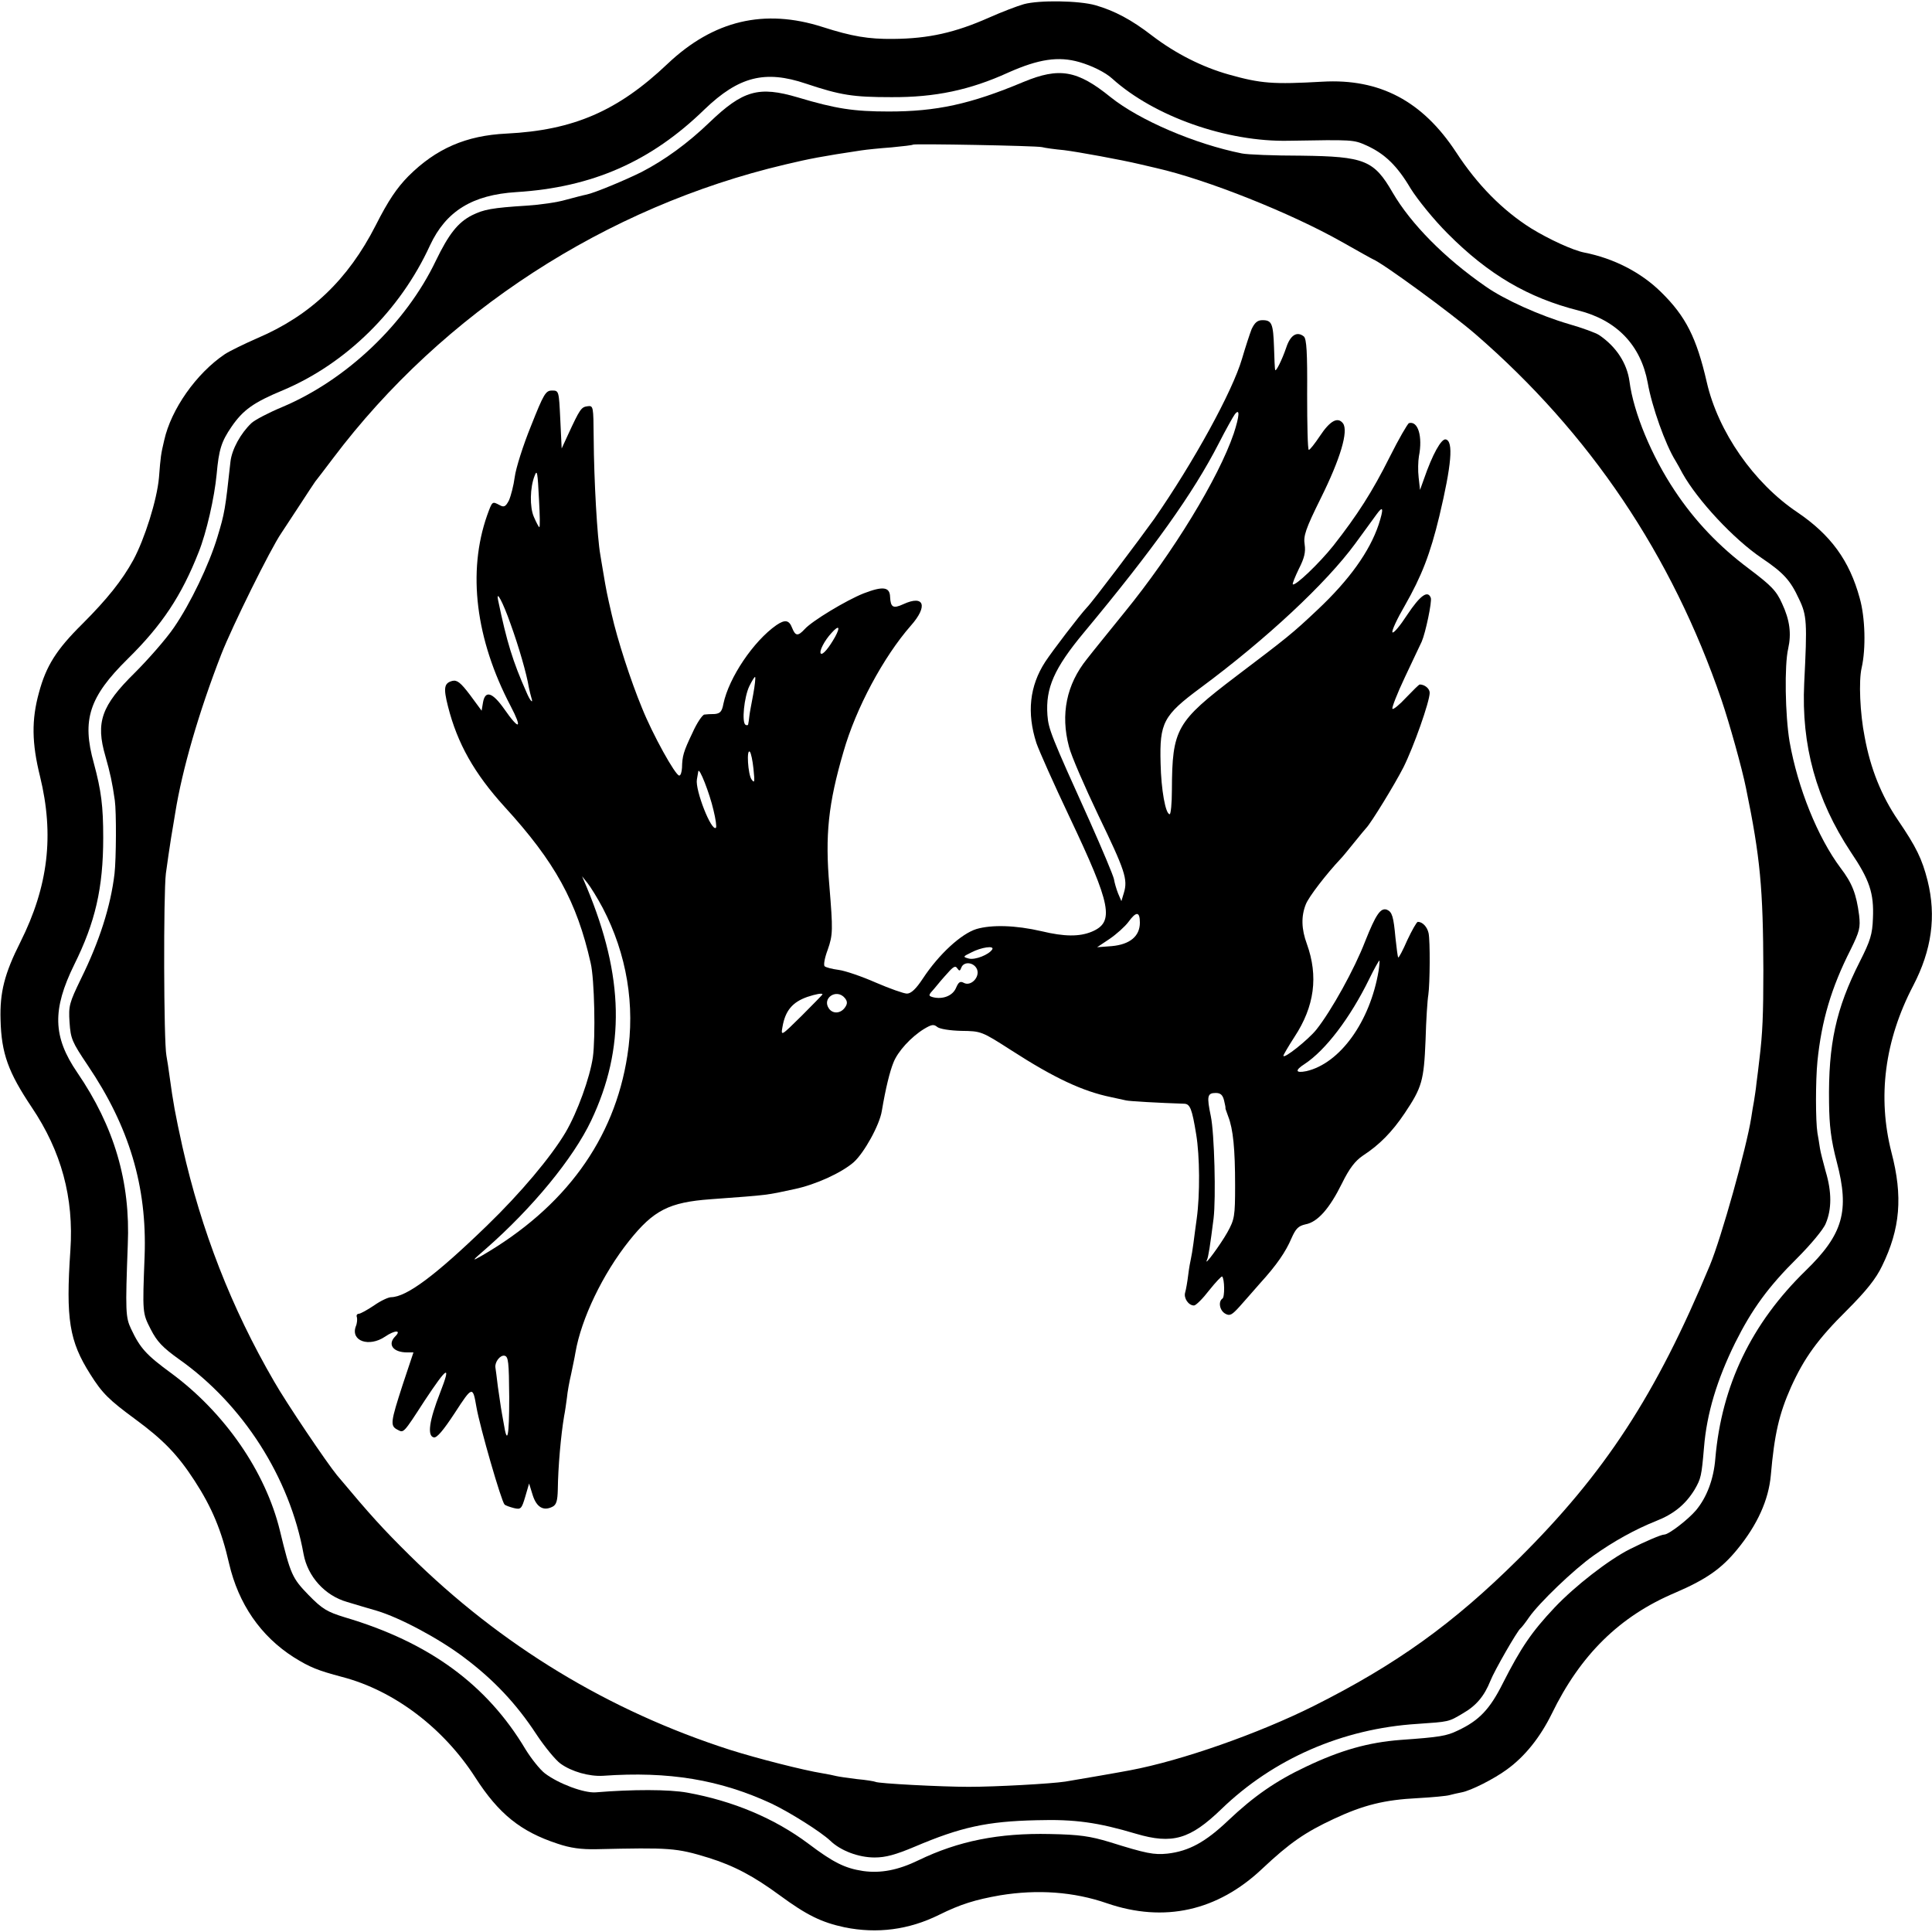 <?xml version="1.0" standalone="no"?>
<!DOCTYPE svg PUBLIC "-//W3C//DTD SVG 20010904//EN"
 "http://www.w3.org/TR/2001/REC-SVG-20010904/DTD/svg10.dtd">
<svg version="1.0" xmlns="http://www.w3.org/2000/svg"
 width="700pt" height="700pt" viewBox="0 0 700 700"
 preserveAspectRatio="xMidYMid meet">
<g transform="translate(0,700) scale(0.1,-0.1)"
fill="#000000" stroke="none">
<path d="M3710 6985 c-25 -7 -82 -29 -127 -49 -122 -54 -218 -76 -347 -77 -89
-1 -149 9 -255 43 -212 68 -396 24 -562 -133 -180 -171 -341 -241 -584 -253
-146 -7 -255 -54 -356 -155 -41 -42 -72 -87 -118 -178 -100 -196 -236 -326
-428 -408 -48 -21 -101 -47 -118 -58 -104 -70 -195 -200 -220 -312 -12 -51
-13 -58 -19 -135 -7 -81 -52 -223 -93 -299 -40 -73 -94 -141 -185 -232 -94
-93 -131 -152 -157 -249 -27 -98 -26 -182 4 -303 52 -213 30 -398 -71 -600
-58 -115 -75 -183 -72 -282 3 -122 28 -190 113 -317 107 -159 153 -327 140
-518 -17 -250 -4 -329 72 -449 44 -70 68 -93 163 -163 102 -75 154 -129 215
-223 63 -97 98 -181 125 -300 34 -146 114 -263 235 -340 58 -36 85 -47 175
-71 188 -49 367 -185 482 -364 85 -132 164 -196 298 -240 47 -16 86 -21 140
-20 267 6 290 5 407 -31 93 -29 164 -67 258 -136 98 -72 151 -98 235 -116 118
-24 233 -9 342 45 79 39 131 55 222 71 135 22 266 13 387 -29 207 -71 400 -28
562 125 100 94 155 132 260 181 107 50 183 69 304 75 54 3 106 8 115 11 10 3
30 7 44 10 33 6 118 49 164 83 65 47 120 116 162 201 104 214 246 354 447 439
114 49 169 88 226 158 72 88 113 178 121 268 13 149 30 222 73 319 48 106 97
174 202 278 71 71 106 115 128 161 66 135 76 252 34 412 -51 200 -25 405 79
604 67 129 84 251 52 380 -20 79 -41 122 -107 219 -60 88 -100 187 -121 302
-17 85 -22 203 -11 250 16 70 13 183 -7 253 -37 136 -105 229 -226 311 -158
106 -287 292 -328 471 -37 161 -76 239 -166 327 -72 71 -171 122 -278 143 -41
8 -128 48 -193 88 -103 65 -194 157 -271 275 -122 186 -277 268 -485 256 -178
-10 -222 -7 -339 26 -96 27 -193 76 -278 141 -75 58 -136 90 -205 110 -60 17
-204 19 -259 4z m201 -210 c45 -13 94 -37 119 -60 152 -137 415 -230 640 -225
232 4 234 4 281 -17 66 -30 111 -73 160 -156 25 -40 83 -112 134 -163 148
-149 292 -233 474 -279 139 -35 226 -126 251 -262 15 -86 64 -224 101 -283 5
-8 16 -28 25 -45 55 -98 185 -238 287 -307 80 -54 104 -81 135 -148 29 -60 30
-85 19 -305 -11 -226 44 -423 168 -611 69 -102 85 -150 81 -241 -2 -58 -9 -81
-48 -158 -86 -170 -114 -298 -111 -510 1 -84 7 -135 28 -215 47 -178 23 -262
-113 -394 -196 -191 -304 -415 -327 -680 -6 -76 -31 -141 -70 -188 -29 -34
-99 -88 -115 -88 -11 0 -67 -24 -125 -53 -77 -39 -198 -133 -272 -211 -84 -89
-123 -147 -188 -275 -47 -94 -86 -135 -163 -171 -41 -20 -66 -24 -207 -34
-117 -9 -217 -37 -343 -97 -110 -52 -189 -107 -282 -195 -82 -78 -142 -111
-220 -120 -49 -5 -76 0 -210 42 -70 21 -108 27 -216 29 -185 4 -331 -25 -476
-95 -74 -36 -137 -48 -201 -39 -66 10 -108 31 -198 99 -123 92 -273 155 -439
185 -67 12 -198 12 -332 1 -42 -3 -134 31 -184 69 -18 14 -49 53 -70 87 -140
235 -350 388 -654 478 -65 20 -82 30 -132 81 -59 61 -65 73 -104 234 -52 213
-200 427 -394 570 -90 66 -112 90 -145 160 -20 42 -21 64 -12 305 10 228 -49
428 -183 624 -89 130 -91 228 -11 391 76 153 105 277 105 460 0 114 -7 170
-34 270 -44 157 -17 240 123 378 124 122 195 229 257 387 28 70 57 197 65 282
8 89 17 118 54 172 42 61 80 88 186 132 228 96 425 289 533 525 58 124 153
183 313 193 274 17 487 110 682 300 124 119 219 143 367 93 126 -42 170 -49
310 -49 158 -1 285 26 423 89 110 49 182 60 258 38z"/>
<path d="M3708 6703 c-193 -81 -316 -107 -488 -107 -127 0 -192 10 -329 51
-142 42 -199 26 -321 -91 -79 -76 -162 -136 -245 -179 -60 -30 -171 -76 -200
-82 -11 -2 -45 -11 -75 -19 -30 -9 -93 -18 -140 -21 -128 -8 -158 -14 -200
-35 -51 -26 -84 -68 -131 -165 -109 -228 -324 -432 -557 -530 -48 -20 -98 -46
-111 -58 -39 -37 -71 -95 -76 -140 -19 -174 -21 -186 -47 -272 -30 -100 -98
-242 -158 -329 -28 -41 -92 -114 -141 -163 -122 -120 -143 -180 -107 -303 17
-60 25 -96 34 -160 6 -42 5 -212 -1 -265 -14 -119 -55 -246 -121 -380 -43 -89
-46 -99 -42 -159 4 -60 9 -71 66 -156 150 -222 215 -438 206 -690 -8 -208 -8
-207 22 -266 23 -45 43 -66 103 -109 231 -163 401 -428 451 -706 15 -81 77
-150 157 -173 32 -10 81 -24 108 -32 84 -25 226 -101 316 -169 107 -80 190
-168 262 -278 31 -47 71 -95 88 -107 40 -29 104 -47 154 -44 238 17 424 -14
611 -101 67 -32 178 -102 212 -134 37 -36 102 -61 161 -61 40 0 76 10 145 39
167 71 262 92 442 96 139 4 222 -8 360 -49 132 -39 196 -20 309 89 188 182
439 292 710 309 116 8 113 7 165 38 49 28 78 63 100 118 15 38 98 182 109 190
4 3 18 21 31 40 36 52 163 174 234 224 73 52 151 95 226 125 64 25 107 60 140
114 23 40 25 48 34 153 10 123 47 245 113 379 61 122 120 203 225 307 48 48
95 104 103 125 22 51 22 115 0 188 -9 33 -19 71 -21 85 -2 14 -6 39 -9 55 -7
43 -7 190 0 260 15 147 50 266 120 404 33 67 36 80 31 125 -10 77 -25 116 -67
171 -83 111 -155 289 -185 458 -16 96 -19 277 -5 337 12 54 6 103 -22 163 -21
47 -39 65 -121 127 -107 80 -195 172 -268 282 -84 126 -149 282 -164 396 -9
66 -48 126 -110 168 -12 8 -61 26 -110 40 -103 30 -233 88 -301 136 -149 103
-271 227 -337 340 -68 118 -102 131 -331 134 -99 0 -196 4 -215 8 -170 34
-371 120 -476 204 -121 98 -186 109 -316 55z m67 -236 c11 -3 47 -8 80 -11 49
-6 208 -35 275 -51 8 -2 35 -8 60 -14 184 -42 487 -163 671 -267 57 -32 108
-61 113 -63 37 -15 284 -196 371 -271 416 -360 713 -802 892 -1325 29 -85 75
-250 89 -320 52 -252 62 -365 63 -660 0 -162 -3 -230 -14 -320 -3 -27 -8 -68
-11 -90 -2 -22 -7 -51 -9 -65 -3 -14 -7 -41 -10 -60 -17 -108 -108 -434 -150
-535 -195 -469 -380 -753 -695 -1065 -235 -233 -441 -381 -740 -531 -200 -100
-479 -198 -665 -233 -36 -7 -186 -33 -235 -41 -52 -8 -253 -19 -350 -19 -100
0 -329 12 -338 18 -4 2 -34 7 -67 10 -33 4 -67 9 -75 11 -8 2 -31 7 -50 10
-69 11 -237 54 -335 85 -439 141 -830 378 -1161 705 -97 96 -140 143 -263 290
-37 45 -183 261 -228 340 -155 267 -263 545 -332 850 -27 123 -33 156 -47 258
-3 23 -8 56 -11 72 -10 51 -11 586 -2 660 5 39 14 97 19 130 6 33 12 74 15 90
25 156 85 364 167 575 40 102 179 383 217 438 10 15 40 61 67 102 27 41 52 80
56 85 5 6 34 44 65 85 398 528 989 911 1638 1064 88 21 135 30 275 51 19 3 69
8 110 11 41 4 77 8 78 10 6 4 444 -4 467 -9z"/>
<path d="M4535 5808 c-7 -18 -23 -67 -35 -108 -35 -119 -175 -374 -318 -580
-50 -70 -223 -300 -244 -321 -27 -29 -124 -156 -151 -197 -57 -88 -67 -185
-32 -294 10 -29 64 -150 120 -268 152 -321 164 -381 80 -416 -44 -18 -98 -18
-181 2 -95 22 -181 24 -236 8 -55 -17 -136 -91 -194 -179 -25 -38 -43 -55 -58
-55 -11 0 -62 18 -113 40 -50 22 -111 43 -135 46 -23 3 -46 9 -50 13 -5 4 0
31 11 60 19 54 19 72 6 231 -16 184 -4 298 51 486 45 158 145 344 244 457 63
71 49 113 -27 78 -37 -17 -46 -12 -48 26 -1 37 -26 40 -96 13 -63 -25 -187
-100 -213 -129 -25 -27 -34 -26 -46 4 -11 29 -26 31 -57 10 -83 -58 -172 -190
-192 -285 -5 -28 -12 -35 -31 -37 -14 0 -31 -1 -38 -2 -7 -1 -27 -30 -43 -66
-33 -69 -37 -84 -38 -127 -1 -16 -5 -28 -10 -28 -14 0 -97 150 -135 245 -41
99 -89 247 -110 340 -17 74 -19 83 -31 155 -4 25 -9 52 -10 60 -11 61 -23 268
-24 423 -1 116 -1 118 -23 115 -22 -3 -27 -10 -70 -103 l-23 -50 -5 105 c-5
104 -5 105 -30 105 -23 0 -30 -12 -76 -128 -29 -71 -55 -154 -59 -185 -4 -31
-14 -69 -21 -85 -12 -23 -18 -26 -34 -17 -27 14 -26 15 -45 -37 -72 -205 -42
-449 85 -691 44 -84 32 -90 -23 -11 -43 61 -69 69 -77 24 l-5 -30 -42 57 c-34
45 -47 55 -64 51 -30 -8 -33 -25 -16 -92 34 -135 96 -244 205 -364 183 -200
262 -344 312 -566 14 -58 18 -269 8 -342 -11 -74 -56 -199 -99 -272 -53 -89
-162 -219 -285 -338 -188 -182 -291 -258 -347 -259 -10 0 -38 -13 -62 -30 -24
-16 -49 -30 -55 -30 -6 0 -10 -6 -7 -12 2 -7 1 -23 -4 -34 -19 -53 48 -76 106
-37 35 24 61 25 37 1 -29 -29 -8 -58 43 -58 l23 0 -39 -117 c-44 -136 -46
-149 -19 -163 23 -12 20 -16 99 106 83 125 96 132 56 29 -40 -102 -48 -158
-23 -163 11 -2 34 25 76 89 63 97 65 98 78 22 13 -75 91 -344 102 -354 4 -4
19 -9 34 -13 25 -6 28 -3 41 41 l14 48 13 -42 c14 -44 39 -59 72 -42 14 7 18
22 19 62 1 81 11 196 23 267 3 14 7 43 10 65 2 22 9 60 15 85 5 25 13 61 16
80 21 122 99 285 195 405 88 110 144 139 295 150 217 16 198 14 305 37 75 16
168 58 213 97 38 34 94 135 102 186 14 83 29 143 42 175 16 41 64 93 111 122
27 16 35 18 48 7 9 -7 45 -13 87 -14 72 -1 73 -1 182 -71 155 -100 258 -148
360 -169 22 -5 47 -10 55 -12 12 -3 119 -9 211 -12 21 -1 28 -19 43 -111 13
-78 14 -218 2 -305 -4 -27 -9 -68 -12 -90 -3 -22 -7 -47 -9 -55 -2 -8 -7 -35
-10 -60 -3 -25 -8 -53 -11 -63 -6 -20 12 -47 32 -47 7 0 32 25 55 55 24 30 45
52 47 50 9 -8 10 -75 1 -80 -16 -11 -10 -44 11 -55 16 -9 24 -4 52 27 18 20
51 58 73 83 61 67 93 114 114 163 16 36 25 45 51 51 44 8 87 57 132 148 27 55
48 82 76 101 60 39 106 86 151 153 63 94 70 118 76 265 2 74 7 148 10 164 6
42 7 195 1 224 -5 23 -22 41 -39 41 -4 0 -21 -30 -38 -66 -16 -37 -31 -65 -33
-63 -2 2 -6 34 -10 71 -7 77 -12 94 -31 102 -23 8 -40 -17 -79 -115 -38 -99
-122 -251 -177 -320 -29 -36 -119 -108 -119 -94 0 3 18 34 40 68 73 111 87
220 45 337 -20 54 -21 100 -4 143 10 27 76 112 126 165 7 7 29 34 50 60 21 26
40 49 43 52 17 17 104 159 135 220 37 74 95 238 95 270 0 15 -18 30 -36 30 -3
0 -24 -21 -49 -47 -24 -26 -47 -45 -50 -41 -3 3 17 55 45 114 28 60 56 118 61
129 14 32 38 146 33 159 -11 29 -39 8 -85 -61 -26 -40 -50 -69 -54 -64 -3 6
17 49 45 97 61 107 92 187 125 324 44 185 52 272 23 278 -16 3 -48 -54 -79
-144 l-14 -39 -5 45 c-3 25 -2 59 1 77 14 71 -3 129 -36 120 -5 -2 -37 -57
-70 -123 -63 -126 -117 -210 -204 -321 -51 -64 -139 -148 -147 -140 -2 2 8 27
22 56 20 39 25 61 21 88 -5 31 3 56 58 167 72 145 101 244 81 272 -19 25 -47
10 -84 -46 -18 -27 -36 -50 -40 -50 -4 0 -6 90 -6 200 1 154 -2 202 -12 211
-25 20 -49 5 -64 -41 -15 -44 -38 -90 -40 -80 -1 3 -3 39 -4 81 -3 87 -8 99
-42 99 -18 0 -28 -9 -39 -32z m-65 -379 c-55 -161 -219 -431 -396 -648 -54
-67 -116 -143 -136 -169 -74 -92 -96 -200 -65 -317 8 -33 57 -145 107 -250 96
-199 107 -231 92 -280 l-9 -30 -12 28 c-6 15 -13 39 -15 52 -3 14 -42 107 -87
208 -142 314 -150 335 -154 386 -7 98 24 169 132 299 253 304 396 505 488 684
26 51 53 99 59 107 19 24 17 -6 -4 -70z m-2517 -241 c3 -54 4 -98 1 -98 -2 0
-11 17 -20 38 -15 35 -14 105 3 148 9 24 11 15 16 -88z m3042 -89 c-33 -98
-107 -201 -222 -309 -90 -85 -109 -100 -294 -240 -217 -165 -232 -190 -233
-412 0 -49 -4 -88 -8 -88 -15 0 -31 88 -33 185 -4 147 10 173 145 273 239 177
455 379 560 522 34 47 69 95 78 107 24 33 26 21 7 -38z m-3145 -360 c30 -83
58 -180 66 -229 3 -14 7 -31 9 -37 9 -27 -5 -12 -18 20 -49 110 -71 182 -102
331 -9 43 17 -5 45 -85z m1176 -46 c-23 -41 -45 -67 -52 -61 -7 8 13 47 39 75
26 29 33 23 13 -14z m-297 -209 c-6 -32 -13 -68 -14 -79 -1 -11 -3 -24 -4 -28
0 -5 -5 -6 -10 -3 -14 9 -5 100 14 140 10 20 19 35 21 33 2 -2 -1 -30 -7 -63z
m1 -270 c5 -48 4 -53 -7 -38 -13 18 -19 113 -6 100 4 -4 10 -32 13 -62z m-145
-149 c8 -32 12 -61 9 -64 -16 -16 -76 137 -69 175 2 11 4 24 5 29 3 18 41 -79
55 -140z m-401 -355 c87 -167 118 -353 89 -535 -47 -304 -226 -550 -528 -725
-37 -21 -36 -19 15 25 169 148 317 328 382 465 124 262 119 521 -16 845 l-17
40 20 -25 c11 -14 36 -54 55 -90z m1946 -53 c0 -49 -36 -79 -102 -85 l-53 -4
45 30 c25 17 56 45 68 61 29 40 42 39 42 -2z m-535 -97 c-12 -19 -62 -39 -85
-33 -22 6 -22 7 9 22 36 19 85 26 76 11z m1400 -77 c-31 -185 -140 -336 -262
-364 -40 -8 -42 3 -6 26 76 50 165 167 234 308 18 37 35 67 37 67 1 0 0 -17
-3 -37z m-1455 5 c11 -29 -23 -63 -48 -49 -13 7 -19 3 -28 -18 -12 -29 -48
-43 -84 -34 -17 5 -17 7 5 31 12 15 34 41 49 57 20 23 28 27 34 17 8 -11 10
-11 15 2 9 24 46 20 57 -6z m-560 -91 c0 -1 -34 -36 -75 -77 -75 -74 -76 -75
-70 -41 10 59 36 90 90 109 30 10 55 15 55 9z m81 -13 c9 -11 10 -20 2 -32
-15 -24 -44 -27 -59 -7 -28 38 27 75 57 39z m1374 -371 c4 -16 6 -28 5 -28 -1
0 4 -13 10 -30 18 -46 25 -118 25 -250 0 -112 -2 -123 -28 -170 -24 -43 -87
-129 -74 -100 5 9 12 55 24 150 9 74 3 309 -10 371 -15 72 -13 84 18 84 17 0
25 -7 30 -27z m-2590 -1075 c0 -145 -7 -177 -20 -95 -4 23 -9 49 -10 57 -1 8
-6 42 -11 75 -4 33 -8 65 -9 70 -3 20 17 46 33 43 14 -3 16 -22 17 -150z"/>
</g>
</svg>
